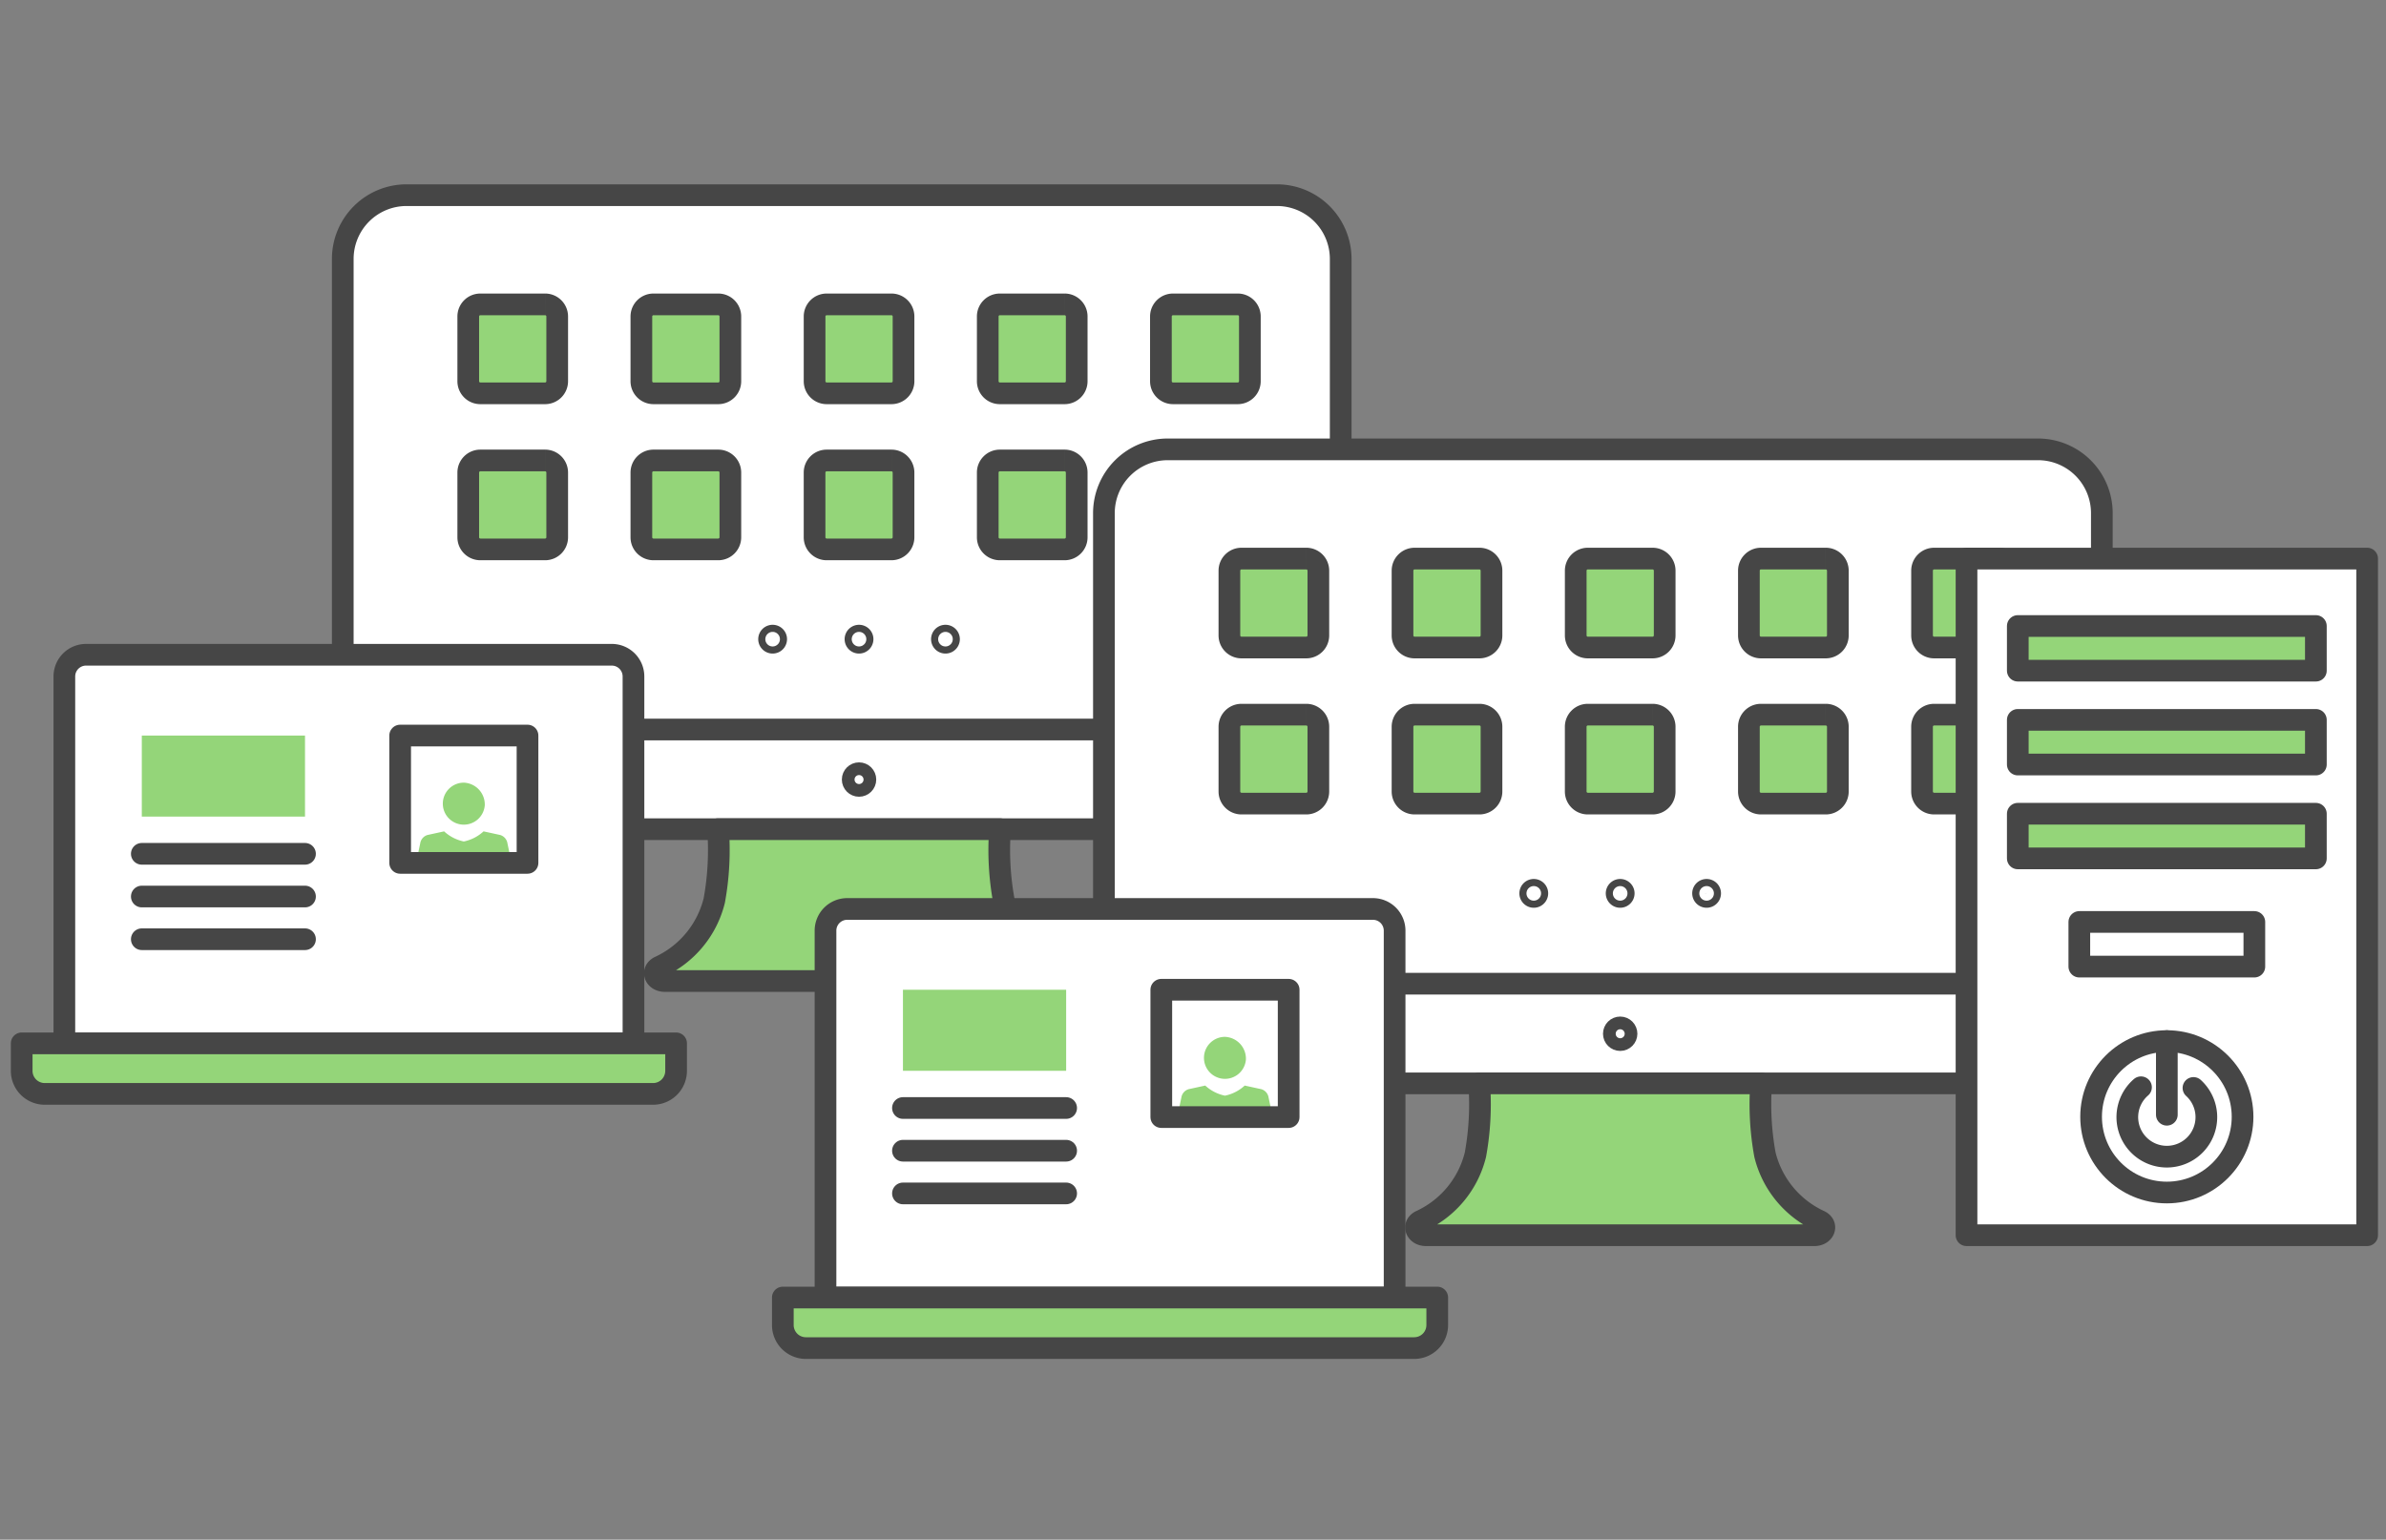 <svg xmlns="http://www.w3.org/2000/svg" xmlns:xlink="http://www.w3.org/1999/xlink" width="220" height="142" viewBox="0 0 220 142">
  <rect x="0" y="0" width="220" height="142" fill="#808080" stroke="none"/>
  <defs>
    <clipPath id="clip-path">
      <rect id="사각형_1439" data-name="사각형 1439" width="220" height="142" transform="translate(746 5846)" fill="#fff" stroke="#707070" stroke-width="1"/>
    </clipPath>
  </defs>
  <g id="마스크_그룹_80" data-name="마스크 그룹 80" transform="translate(-746 -5846)" clip-path="url(#clip-path)">
    <g id="그룹_5361" data-name="그룹 5361" transform="translate(-474.6 48.564)">
      <g id="그룹_5344" data-name="그룹 5344" transform="translate(1222.6 5815.436)">
        <path id="사각형_209" data-name="사각형 209" d="M5.882,0h80.25a5.881,5.881,0,0,1,5.881,5.881V52.593a5.881,5.881,0,0,1-5.881,5.881H5.882A5.882,5.882,0,0,1,0,52.592V5.882A5.882,5.882,0,0,1,5.882,0Z" transform="translate(29.605)" fill="#fff" stroke="#464646" stroke-linecap="round" stroke-linejoin="round" stroke-width="2"/>
        <path id="패스_4434" data-name="패스 4434" d="M57.69,75.817a.327.327,0,1,1-.326-.326A.326.326,0,0,1,57.69,75.817Z" transform="translate(11.877 -34.868)" fill="none" stroke="#464646" stroke-linecap="round" stroke-linejoin="round" stroke-width="2"/>
        <path id="패스_4435" data-name="패스 4435" d="M68.947,75.817a.327.327,0,1,1-.326-.326A.326.326,0,0,1,68.947,75.817Z" transform="translate(8.586 -34.868)" fill="none" stroke="#464646" stroke-linecap="round" stroke-linejoin="round" stroke-width="2"/>
        <path id="패스_4436" data-name="패스 4436" d="M80.205,75.817a.327.327,0,1,1-.327-.326A.327.327,0,0,1,80.205,75.817Z" transform="translate(5.298 -34.868)" fill="none" stroke="#464646" stroke-linecap="round" stroke-linejoin="round" stroke-width="2"/>
        <ellipse id="타원_143" data-name="타원 143" cx="0.585" cy="0.585" rx="0.585" ry="0.585" transform="translate(76.623 53.312)" fill="none" stroke="#464646" stroke-linecap="round" stroke-linejoin="round" stroke-width="2"/>
        <path id="패스_4437" data-name="패스 4437" d="M60.985,100.712h13a25.943,25.943,0,0,0,.348,6.582,9.128,9.128,0,0,0,5.061,6.114c.761.39.406,1.309-.506,1.309H43.081c-.912,0-1.267-.919-.506-1.309a9.128,9.128,0,0,0,5.061-6.114,25.943,25.943,0,0,0,.348-6.582Z" transform="translate(16.223 -42.238)" fill="#94d579" stroke="#464646" stroke-linecap="round" stroke-linejoin="round" stroke-width="2"/>
        <line id="선_2894" data-name="선 2894" x2="75.565" transform="translate(39.427 49.283)" fill="none" stroke="#464646" stroke-linecap="round" stroke-linejoin="round" stroke-width="2"/>
        <path id="패스_4438" data-name="패스 4438" d="M24.932,32.33H18.961a1.115,1.115,0,0,0-1.115,1.115v5.972a1.115,1.115,0,0,0,1.115,1.115h5.972a1.115,1.115,0,0,0,1.115-1.115V33.445a1.115,1.115,0,0,0-1.115-1.115" transform="translate(23.329 -22.257)" fill="#94d579" stroke="#464646" stroke-width="2"/>
        <path id="패스_4439" data-name="패스 4439" d="M47.49,32.33H41.519A1.115,1.115,0,0,0,40.4,33.445v5.972a1.115,1.115,0,0,0,1.115,1.115H47.49a1.115,1.115,0,0,0,1.115-1.115V33.445A1.115,1.115,0,0,0,47.49,32.33" transform="translate(16.737 -22.257)" fill="#94d579" stroke="#464646" stroke-width="2"/>
        <path id="패스_4440" data-name="패스 4440" d="M70.049,32.33H64.077a1.115,1.115,0,0,0-1.115,1.115v5.972a1.115,1.115,0,0,0,1.115,1.115h5.972a1.115,1.115,0,0,0,1.115-1.115V33.445a1.115,1.115,0,0,0-1.115-1.115" transform="translate(10.146 -22.257)" fill="#94d579" stroke="#464646" stroke-width="2"/>
        <path id="패스_4441" data-name="패스 4441" d="M92.607,32.33H86.636a1.115,1.115,0,0,0-1.115,1.115v5.972a1.115,1.115,0,0,0,1.115,1.115h5.972a1.115,1.115,0,0,0,1.115-1.115V33.445a1.115,1.115,0,0,0-1.115-1.115" transform="translate(3.554 -22.257)" fill="#94d579" stroke="#464646" stroke-width="2"/>
        <path id="패스_4442" data-name="패스 4442" d="M115.166,32.33h-5.972a1.115,1.115,0,0,0-1.115,1.115v5.972a1.115,1.115,0,0,0,1.115,1.115h5.972a1.115,1.115,0,0,0,1.115-1.115V33.445a1.115,1.115,0,0,0-1.115-1.115" transform="translate(-3.038 -22.257)" fill="#94d579" stroke="#464646" stroke-width="2"/>
        <path id="패스_4443" data-name="패스 4443" d="M24.932,52.667H18.961a1.115,1.115,0,0,0-1.115,1.115v5.972a1.115,1.115,0,0,0,1.115,1.115h5.972a1.115,1.115,0,0,0,1.115-1.115V53.782a1.115,1.115,0,0,0-1.115-1.115" transform="translate(23.329 -28.199)" fill="#94d579" stroke="#464646" stroke-width="2"/>
        <path id="패스_4444" data-name="패스 4444" d="M47.49,52.667H41.519A1.115,1.115,0,0,0,40.4,53.782v5.972a1.115,1.115,0,0,0,1.115,1.115H47.49a1.115,1.115,0,0,0,1.115-1.115V53.782a1.115,1.115,0,0,0-1.115-1.115" transform="translate(16.737 -28.199)" fill="#94d579" stroke="#464646" stroke-width="2"/>
        <path id="패스_4445" data-name="패스 4445" d="M70.049,52.667H64.078a1.115,1.115,0,0,0-1.115,1.115v5.972a1.115,1.115,0,0,0,1.115,1.115h5.972a1.115,1.115,0,0,0,1.115-1.115V53.782a1.115,1.115,0,0,0-1.115-1.115" transform="translate(10.144 -28.199)" fill="#94d579" stroke="#464646" stroke-width="2"/>
        <path id="패스_4446" data-name="패스 4446" d="M92.607,52.667H86.636a1.115,1.115,0,0,0-1.115,1.115v5.972a1.115,1.115,0,0,0,1.115,1.115h5.972a1.115,1.115,0,0,0,1.115-1.115V53.782a1.115,1.115,0,0,0-1.115-1.115" transform="translate(3.554 -28.199)" fill="#94d579" stroke="#464646" stroke-width="2"/>
        <path id="패스_4447" data-name="패스 4447" d="M115.165,52.667h-5.972a1.115,1.115,0,0,0-1.115,1.115v5.972a1.115,1.115,0,0,0,1.115,1.115h5.972a1.115,1.115,0,0,0,1.115-1.115V53.782a1.115,1.115,0,0,0-1.115-1.115" transform="translate(-3.038 -28.199)" fill="#94d579" stroke="#464646" stroke-width="2"/>
        <path id="패스_8472" data-name="패스 8472" d="M60.455,377.452H11.982a2,2,0,0,0-2,2V413.29H62.457V379.455A2,2,0,0,0,60.455,377.452Z" transform="translate(-6.048 -335.064)" fill="#fff" stroke="#464646" stroke-linecap="round" stroke-linejoin="round" stroke-width="2"/>
        <rect id="사각형_1059" data-name="사각형 1059" width="15.048" height="7.474" transform="translate(11.075 49.839)" fill="#94d579"/>
        <line id="선_11191" data-name="선 11191" x2="15.048" transform="translate(11.075 60.746)" fill="none" stroke="#464646" stroke-linecap="round" stroke-linejoin="round" stroke-width="2"/>
        <line id="선_11192" data-name="선 11192" x2="15.048" transform="translate(11.075 64.685)" fill="none" stroke="#464646" stroke-linecap="round" stroke-linejoin="round" stroke-width="2"/>
        <line id="선_11193" data-name="선 11193" x2="15.048" transform="translate(11.075 68.623)" fill="none" stroke="#464646" stroke-linecap="round" stroke-linejoin="round" stroke-width="2"/>
        <path id="패스_8471" data-name="패스 8471" d="M59.715,459.419H3.625A2.125,2.125,0,0,1,1.5,457.295v-2.538H61.839v2.538A2.125,2.125,0,0,1,59.715,459.419Z" transform="translate(-1.5 -376.531)" fill="#94d579" stroke="#464646" stroke-linecap="round" stroke-linejoin="round" stroke-width="2"/>
        <path id="패스_8473" data-name="패스 8473" d="M88.42,412.7a.953.953,0,0,0-.675-.776l-1.529-.333a3.813,3.813,0,0,1-1.819.932,3.813,3.813,0,0,1-1.818-.932l-1.529.333a.953.953,0,0,0-.675.776l-.333,1.589h8.711Z" transform="translate(-43.63 -352.915)" fill="#94d579"/>
        <path id="패스_8474" data-name="패스 8474" d="M89.134,403.987a1.937,1.937,0,1,1-1.931-2.092,2.016,2.016,0,0,1,1.931,2.092" transform="translate(-46.436 -347.712)" fill="#94d579"/>
        <rect id="사각형_1060" data-name="사각형 1060" width="11.743" height="11.743" transform="translate(34.896 49.839)" fill="none" stroke="#464646" stroke-linecap="round" stroke-linejoin="round" stroke-width="2"/>
      </g>
      <g id="그룹_5343" data-name="그룹 5343" transform="translate(1292.781 5838.88)">
        <path id="사각형_209-2" data-name="사각형 209" d="M5.882,0h80.25a5.881,5.881,0,0,1,5.881,5.881V52.593a5.881,5.881,0,0,1-5.881,5.881H5.882A5.882,5.882,0,0,1,0,52.592V5.882A5.882,5.882,0,0,1,5.882,0Z" transform="translate(29.605)" fill="#fff" stroke="#464646" stroke-linecap="round" stroke-linejoin="round" stroke-width="2"/>
        <path id="패스_4434-2" data-name="패스 4434" d="M57.69,75.817a.327.327,0,1,1-.326-.326A.326.326,0,0,1,57.69,75.817Z" transform="translate(11.877 -34.868)" fill="none" stroke="#464646" stroke-linecap="round" stroke-linejoin="round" stroke-width="2"/>
        <path id="패스_4435-2" data-name="패스 4435" d="M68.947,75.817a.327.327,0,1,1-.326-.326A.326.326,0,0,1,68.947,75.817Z" transform="translate(8.586 -34.868)" fill="none" stroke="#464646" stroke-linecap="round" stroke-linejoin="round" stroke-width="2"/>
        <path id="패스_4436-2" data-name="패스 4436" d="M80.205,75.817a.327.327,0,1,1-.327-.326A.327.327,0,0,1,80.205,75.817Z" transform="translate(5.298 -34.868)" fill="none" stroke="#464646" stroke-linecap="round" stroke-linejoin="round" stroke-width="2"/>
        <ellipse id="타원_143-2" data-name="타원 143" cx="0.585" cy="0.585" rx="0.585" ry="0.585" transform="translate(76.623 53.312)" fill="none" stroke="#464646" stroke-linecap="round" stroke-linejoin="round" stroke-width="2"/>
        <path id="패스_4437-2" data-name="패스 4437" d="M60.985,100.712h13a25.943,25.943,0,0,0,.348,6.582,9.128,9.128,0,0,0,5.061,6.114c.761.39.406,1.309-.506,1.309H43.081c-.912,0-1.267-.919-.506-1.309a9.128,9.128,0,0,0,5.061-6.114,25.943,25.943,0,0,0,.348-6.582Z" transform="translate(16.223 -42.238)" fill="#94d579" stroke="#464646" stroke-linecap="round" stroke-linejoin="round" stroke-width="2"/>
        <line id="선_2894-2" data-name="선 2894" x2="75.565" transform="translate(39.427 49.283)" fill="none" stroke="#464646" stroke-linecap="round" stroke-linejoin="round" stroke-width="2"/>
        <path id="패스_4438-2" data-name="패스 4438" d="M24.932,32.33H18.961a1.115,1.115,0,0,0-1.115,1.115v5.972a1.115,1.115,0,0,0,1.115,1.115h5.972a1.115,1.115,0,0,0,1.115-1.115V33.445a1.115,1.115,0,0,0-1.115-1.115" transform="translate(23.329 -22.257)" fill="#94d579" stroke="#464646" stroke-width="2"/>
        <path id="패스_4439-2" data-name="패스 4439" d="M47.49,32.33H41.519A1.115,1.115,0,0,0,40.4,33.445v5.972a1.115,1.115,0,0,0,1.115,1.115H47.49a1.115,1.115,0,0,0,1.115-1.115V33.445A1.115,1.115,0,0,0,47.49,32.33" transform="translate(16.737 -22.257)" fill="#94d579" stroke="#464646" stroke-width="2"/>
        <path id="패스_4440-2" data-name="패스 4440" d="M70.049,32.33H64.077a1.115,1.115,0,0,0-1.115,1.115v5.972a1.115,1.115,0,0,0,1.115,1.115h5.972a1.115,1.115,0,0,0,1.115-1.115V33.445a1.115,1.115,0,0,0-1.115-1.115" transform="translate(10.146 -22.257)" fill="#94d579" stroke="#464646" stroke-width="2"/>
        <path id="패스_4441-2" data-name="패스 4441" d="M92.607,32.33H86.636a1.115,1.115,0,0,0-1.115,1.115v5.972a1.115,1.115,0,0,0,1.115,1.115h5.972a1.115,1.115,0,0,0,1.115-1.115V33.445a1.115,1.115,0,0,0-1.115-1.115" transform="translate(3.554 -22.257)" fill="#94d579" stroke="#464646" stroke-width="2"/>
        <path id="패스_4442-2" data-name="패스 4442" d="M115.166,32.33h-5.972a1.115,1.115,0,0,0-1.115,1.115v5.972a1.115,1.115,0,0,0,1.115,1.115h5.972a1.115,1.115,0,0,0,1.115-1.115V33.445a1.115,1.115,0,0,0-1.115-1.115" transform="translate(-3.038 -22.257)" fill="#94d579" stroke="#464646" stroke-width="2"/>
        <path id="패스_4443-2" data-name="패스 4443" d="M24.932,52.667H18.961a1.115,1.115,0,0,0-1.115,1.115v5.972a1.115,1.115,0,0,0,1.115,1.115h5.972a1.115,1.115,0,0,0,1.115-1.115V53.782a1.115,1.115,0,0,0-1.115-1.115" transform="translate(23.329 -28.199)" fill="#94d579" stroke="#464646" stroke-width="2"/>
        <path id="패스_4444-2" data-name="패스 4444" d="M47.49,52.667H41.519A1.115,1.115,0,0,0,40.4,53.782v5.972a1.115,1.115,0,0,0,1.115,1.115H47.49a1.115,1.115,0,0,0,1.115-1.115V53.782a1.115,1.115,0,0,0-1.115-1.115" transform="translate(16.737 -28.199)" fill="#94d579" stroke="#464646" stroke-width="2"/>
        <path id="패스_4445-2" data-name="패스 4445" d="M70.049,52.667H64.078a1.115,1.115,0,0,0-1.115,1.115v5.972a1.115,1.115,0,0,0,1.115,1.115h5.972a1.115,1.115,0,0,0,1.115-1.115V53.782a1.115,1.115,0,0,0-1.115-1.115" transform="translate(10.144 -28.199)" fill="#94d579" stroke="#464646" stroke-width="2"/>
        <path id="패스_4446-2" data-name="패스 4446" d="M92.607,52.667H86.636a1.115,1.115,0,0,0-1.115,1.115v5.972a1.115,1.115,0,0,0,1.115,1.115h5.972a1.115,1.115,0,0,0,1.115-1.115V53.782a1.115,1.115,0,0,0-1.115-1.115" transform="translate(3.554 -28.199)" fill="#94d579" stroke="#464646" stroke-width="2"/>
        <path id="패스_4447-2" data-name="패스 4447" d="M115.165,52.667h-5.972a1.115,1.115,0,0,0-1.115,1.115v5.972a1.115,1.115,0,0,0,1.115,1.115h5.972a1.115,1.115,0,0,0,1.115-1.115V53.782a1.115,1.115,0,0,0-1.115-1.115" transform="translate(-3.038 -28.199)" fill="#94d579" stroke="#464646" stroke-width="2"/>
        <path id="패스_8472-2" data-name="패스 8472" d="M60.455,377.452H11.982a2,2,0,0,0-2,2V413.29H62.457V379.455A2,2,0,0,0,60.455,377.452Z" transform="translate(-6.048 -335.064)" fill="#fff" stroke="#464646" stroke-linecap="round" stroke-linejoin="round" stroke-width="2"/>
        <rect id="사각형_1059-2" data-name="사각형 1059" width="15.048" height="7.474" transform="translate(11.075 49.839)" fill="#94d579"/>
        <line id="선_11191-2" data-name="선 11191" x2="15.048" transform="translate(11.075 60.746)" fill="none" stroke="#464646" stroke-linecap="round" stroke-linejoin="round" stroke-width="2"/>
        <line id="선_11192-2" data-name="선 11192" x2="15.048" transform="translate(11.075 64.685)" fill="none" stroke="#464646" stroke-linecap="round" stroke-linejoin="round" stroke-width="2"/>
        <line id="선_11193-2" data-name="선 11193" x2="15.048" transform="translate(11.075 68.623)" fill="none" stroke="#464646" stroke-linecap="round" stroke-linejoin="round" stroke-width="2"/>
        <path id="패스_8471-2" data-name="패스 8471" d="M59.715,459.419H3.625A2.125,2.125,0,0,1,1.5,457.295v-2.538H61.839v2.538A2.125,2.125,0,0,1,59.715,459.419Z" transform="translate(-1.5 -376.531)" fill="#94d579" stroke="#464646" stroke-linecap="round" stroke-linejoin="round" stroke-width="2"/>
        <path id="패스_8473-2" data-name="패스 8473" d="M88.42,412.7a.953.953,0,0,0-.675-.776l-1.529-.333a3.813,3.813,0,0,1-1.819.932,3.813,3.813,0,0,1-1.818-.932l-1.529.333a.953.953,0,0,0-.675.776l-.333,1.589h8.711Z" transform="translate(-43.63 -352.915)" fill="#94d579"/>
        <path id="패스_8474-2" data-name="패스 8474" d="M89.134,403.987a1.937,1.937,0,1,1-1.931-2.092,2.016,2.016,0,0,1,1.931,2.092" transform="translate(-46.436 -347.712)" fill="#94d579"/>
        <rect id="사각형_1060-2" data-name="사각형 1060" width="11.743" height="11.743" transform="translate(34.896 49.839)" fill="none" stroke="#464646" stroke-linecap="round" stroke-linejoin="round" stroke-width="2"/>
      </g>
      <g id="그룹_5341" data-name="그룹 5341" transform="translate(1401.922 5848.952)">
        <rect id="사각형_208" data-name="사각형 208" width="36.939" height="62.406" transform="translate(0 0)" fill="#fff" stroke="#464646" stroke-linecap="round" stroke-linejoin="round" stroke-width="2"/>
        <rect id="사각형_204" data-name="사각형 204" width="27.484" height="4.118" transform="translate(4.728 6.22)" fill="#94d579" stroke="#464646" stroke-linecap="round" stroke-linejoin="round" stroke-width="2"/>
        <rect id="사각형_205" data-name="사각형 205" width="27.484" height="4.118" transform="translate(4.728 14.877)" fill="#94d579" stroke="#464646" stroke-linecap="round" stroke-linejoin="round" stroke-width="2"/>
        <rect id="사각형_206" data-name="사각형 206" width="27.484" height="4.118" transform="translate(4.728 23.534)" fill="#94d579" stroke="#464646" stroke-linecap="round" stroke-linejoin="round" stroke-width="2"/>
        <rect id="사각형_207" data-name="사각형 207" width="16.138" height="4.118" transform="translate(10.401 33.515)" fill="none" stroke="#464646" stroke-linecap="round" stroke-linejoin="round" stroke-width="2"/>
        <ellipse id="타원_142" data-name="타원 142" cx="6.983" cy="6.983" rx="6.983" ry="6.983" transform="translate(11.487 44.502)" fill="none" stroke="#464646" stroke-linecap="round" stroke-linejoin="round" stroke-width="2"/>
        <line id="선_2893" data-name="선 2893" y1="6.793" transform="translate(18.47 44.502)" fill="none" stroke="#464646" stroke-linecap="round" stroke-linejoin="round" stroke-width="2"/>
        <path id="패스_4433" data-name="패스 4433" d="M173.071,94.482a3.644,3.644,0,1,0,4.839.064" transform="translate(-156.984 -45.721)" fill="none" stroke="#464646" stroke-linecap="round" stroke-linejoin="round" stroke-width="2"/>
      </g>
    </g>
  </g>
</svg>

